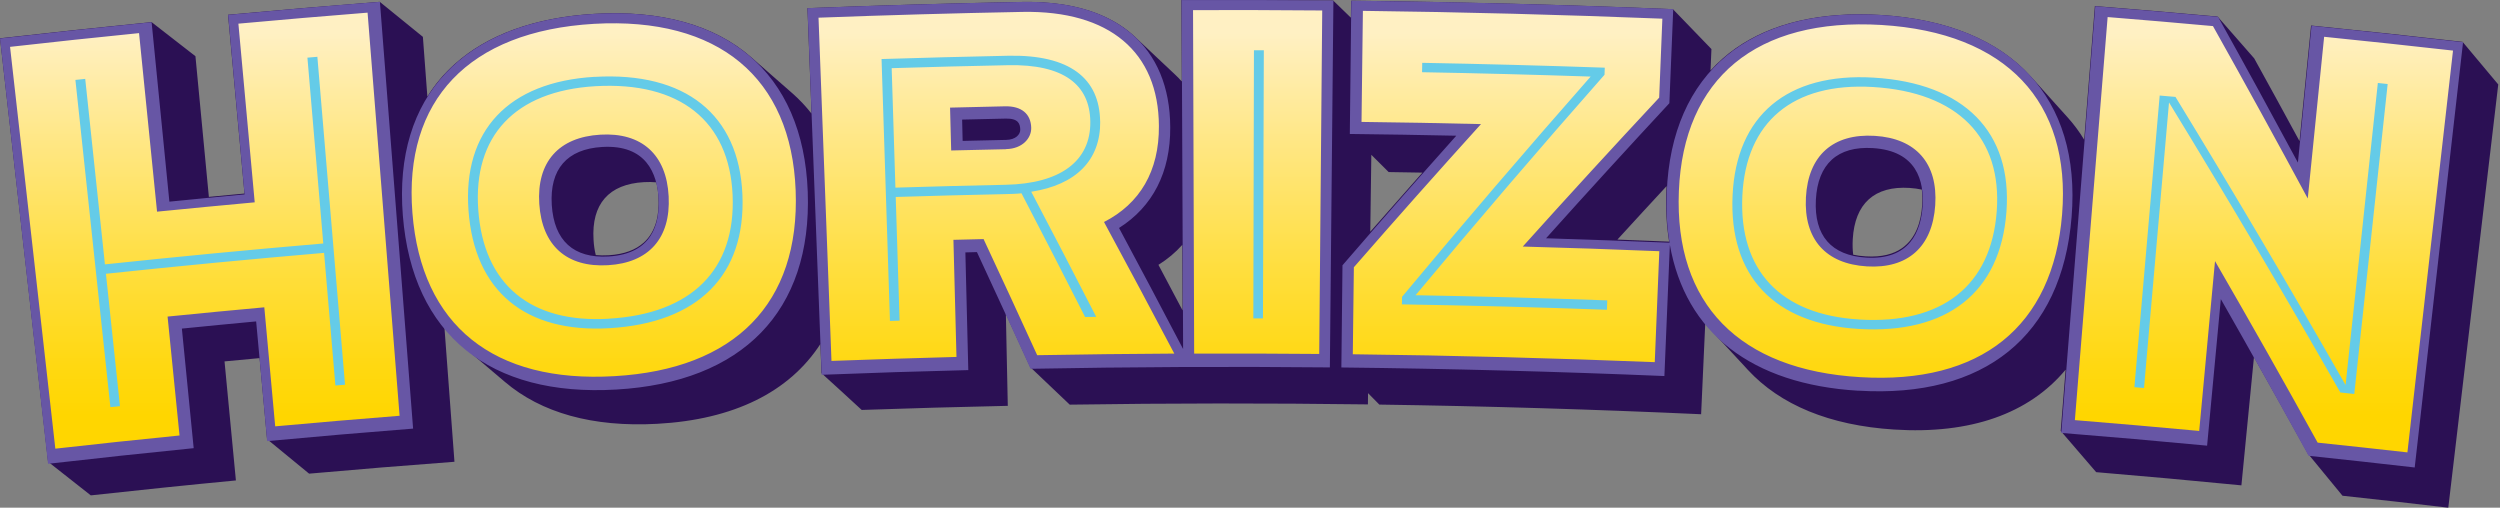 <svg width="650" height="132" viewBox="0 0 650 132" fill="none" xmlns="http://www.w3.org/2000/svg">
<rect x="0" y="0" width="650" height="132" fill="#808080" stroke="none"/>
<path d="M167.294 63.147C165.307 64.911 162.398 66.124 158.213 66.367C157.05 66.431 155.935 66.415 154.901 66.318C154.594 65.105 154.4 63.762 154.32 62.322C153.754 53.052 158.294 47.859 167.439 47.358C168.587 47.293 169.653 47.309 170.639 47.406C170.962 48.733 171.139 50.092 171.204 51.418C171.43 55.511 170.703 60.138 167.31 63.147H167.294ZM307.492 80.749C305.408 76.785 303.307 72.822 301.191 68.858C303.582 67.37 305.65 65.622 307.411 63.649C307.443 69.359 307.46 75.054 307.476 80.765L307.492 80.749ZM356.271 60.251C356.368 53.586 356.449 46.921 356.546 40.256C358.048 41.744 359.551 43.232 361.054 44.737C363.978 44.785 366.903 44.834 369.827 44.883C365.287 49.995 360.763 55.123 356.271 60.251ZM433.972 62.824C429.497 62.63 425.005 62.468 420.529 62.29C424.763 57.647 429.028 53.02 433.31 48.393C433.277 48.862 433.261 49.331 433.245 49.801C433.051 54.427 433.31 58.763 433.972 62.824ZM494.498 64.539C492.317 66.059 489.279 66.917 485.094 66.658C483.931 66.593 482.848 66.448 481.83 66.221C481.669 64.975 481.637 63.633 481.717 62.177C482.251 52.907 487.372 48.28 496.501 48.862C497.649 48.943 498.699 49.089 499.668 49.299C499.83 50.658 499.846 52.033 499.765 53.343C499.491 57.42 498.246 61.934 494.498 64.539ZM609.07 128.894C618.231 129.881 627.409 130.916 636.554 132C640.884 95.325 645.214 58.634 649.545 21.959C646.458 18.254 643.372 14.565 640.27 10.877C627.15 9.372 614.014 7.965 600.878 6.638C599.877 16.652 598.875 26.683 597.873 36.697C593.979 29.514 590.053 22.347 586.094 15.18C582.927 11.556 579.761 7.932 576.578 4.309C565.946 3.338 555.298 2.416 544.667 1.574C543.746 13.158 542.809 24.741 541.888 36.324C540.643 34.27 539.222 32.345 537.622 30.565C534.423 26.99 531.224 23.431 527.992 19.872C519.558 10.553 506.293 4.939 488.907 3.888C473.299 2.95 460.535 6.04 451.212 12.608C448.821 14.29 446.672 16.199 444.733 18.335C444.814 16.474 444.895 14.614 444.975 12.753C441.647 9.291 438.302 5.829 434.958 2.383C407.07 1.235 379.182 0.507 351.279 0.183C351.262 1.655 351.246 3.128 351.23 4.6C349.695 3.111 348.16 1.623 346.625 0.135C333.473 0.005 320.321 -0.027 307.169 0.021C307.201 7.075 307.233 14.129 307.266 21.182C306.733 20.583 306.183 20.017 305.601 19.467C302.128 16.167 298.621 12.883 295.115 9.599C290.51 5.279 284.209 2.416 276.437 1.186C273.174 0.669 269.651 0.442 265.887 0.507C247.241 0.863 228.579 1.397 209.933 2.125C210.289 11.265 210.644 20.405 211 29.546C209.529 27.653 207.881 25.906 206.088 24.32C206.088 24.32 195.279 14.824 195.262 14.84C185.794 6.573 171.947 2.578 154.562 3.597C138.954 4.519 126.626 9.097 118.143 16.733C115.396 19.208 113.037 22.007 111.115 25.113C110.727 19.936 110.339 14.759 109.951 9.583C106.219 6.541 102.487 3.5 98.738 0.474C85.57 1.51 72.418 2.626 59.282 3.839C60.703 19.338 62.141 34.82 63.563 50.318C60.477 50.609 57.391 50.901 54.305 51.192C53.142 38.994 51.978 26.812 50.815 14.614C47.018 11.653 43.221 8.693 39.408 5.748C26.272 7.059 13.136 8.466 0 9.955C4.169 46.646 8.337 83.353 12.49 120.045C16.206 122.957 19.922 125.869 23.606 128.797C36.176 127.422 48.763 126.111 61.334 124.914C60.348 114.593 59.362 104.271 58.377 93.966C61.414 93.675 64.452 93.384 67.49 93.109C68.136 100.13 68.782 107.151 69.428 114.172C73.08 117.165 76.732 120.158 80.367 123.151C92.954 122.034 105.556 120.999 118.159 120.061C117.287 108.445 116.43 96.813 115.558 85.198C117.044 86.977 118.66 88.595 120.421 90.083C124.041 93.141 127.644 96.198 131.247 99.272C140.699 107.329 154.077 111.114 170.865 110.192C190.771 109.108 205.199 101.925 213.294 89.452C213.391 91.976 213.488 94.5 213.585 97.024C217.091 100.194 220.565 103.381 224.039 106.585C236.69 106.148 249.358 105.792 262.025 105.517C261.863 97.541 261.686 89.566 261.524 81.59C263.657 86.217 265.773 90.828 267.874 95.454C271.315 98.706 274.725 101.958 278.134 105.21C303.97 104.821 329.821 104.805 355.657 105.145C355.657 104.158 355.69 103.187 355.69 102.217C356.675 103.203 357.645 104.207 358.63 105.193C386.534 105.598 414.422 106.439 442.293 107.701C442.649 99.855 443.004 91.992 443.36 84.146C443.812 84.68 444.281 85.214 444.765 85.731C447.706 88.886 450.647 92.041 453.571 95.212C453.862 95.519 454.153 95.843 454.427 96.15C462.862 105.274 475.691 110.613 492.462 111.681C512.352 112.959 527.556 107.539 537.057 96.118C536.636 101.424 536.2 106.73 535.78 112.037C538.866 115.612 541.952 119.187 545.006 122.762C557.593 123.814 570.179 124.963 582.766 126.192C583.848 115.078 584.947 103.964 586.03 92.834C590.748 101.197 595.433 109.561 600.054 117.941C603.06 121.581 606.049 125.238 609.038 128.878L609.07 128.894Z" fill="#2B1054"/>
<path d="M600.22 118.489C592.737 104.888 585.142 91.302 577.417 77.765C576.221 90.473 575.041 103.165 573.845 115.873C561.207 114.671 548.569 113.565 535.931 112.558C538.873 75.571 541.814 38.584 544.771 1.614C555.421 2.475 566.055 3.385 576.689 4.36C583.719 16.971 590.636 29.614 597.456 42.273C598.636 30.41 599.816 18.564 600.996 6.701C614.134 8.017 627.273 9.447 640.396 10.958C636.21 47.815 632.008 84.688 627.823 121.545C618.627 120.488 609.415 119.481 600.22 118.506V118.489ZM69.46 114.671C68.507 104.303 67.553 93.935 66.6 83.567C60.151 84.168 53.719 84.785 47.287 85.435C48.305 95.803 49.34 106.155 50.358 116.523C37.72 117.791 25.098 119.139 12.492 120.586C8.323 83.729 4.153 46.856 0 9.999C13.123 8.504 26.262 7.091 39.417 5.774C40.952 21.326 42.487 36.878 44.039 52.43C50.552 51.78 57.065 51.146 63.594 50.545C62.171 34.977 60.733 19.425 59.311 3.857C72.466 2.638 85.621 1.5 98.776 0.477C101.653 37.463 104.529 74.45 107.406 111.437C94.752 112.428 82.114 113.517 69.476 114.687L69.46 114.671ZM483.133 101.589C455.401 99.915 438.206 86.524 434.165 63.659C433.697 75.035 433.228 86.41 432.743 97.77C404.752 96.6 376.745 95.852 348.755 95.543C348.852 86.687 348.948 77.83 349.045 68.973C358.791 57.695 368.649 46.466 378.636 35.286C369.408 35.091 360.18 34.928 350.952 34.831C351.082 23.276 351.211 11.722 351.34 0.168C379.25 0.493 407.144 1.224 435.038 2.378C434.699 10.536 434.376 18.694 434.036 26.835C423.208 38.487 412.526 50.188 401.973 61.953C412.671 62.278 423.386 62.668 434.085 63.107C433.406 59.028 433.163 54.673 433.357 50.025C434.553 18.986 454.852 1.842 489 3.889C523.067 5.986 541.135 25.454 538.614 56.412C536.093 87.434 515.892 103.571 483.149 101.572L483.133 101.589ZM486.915 38.503C477.752 37.951 472.629 42.615 472.128 51.926C471.627 61.254 476.136 66.438 485.202 66.975C496.547 67.673 499.44 60.1 499.876 53.6C500.296 47.116 498.405 39.202 486.915 38.503ZM160.253 101.28C127.43 103.23 107.212 87.061 104.739 56.038C102.267 25.08 120.416 5.628 154.58 3.597C188.647 1.614 208.865 18.807 210.012 49.846C211.16 80.95 193.011 99.379 160.269 101.28H160.253ZM156.584 38.211C147.405 38.747 142.879 43.996 143.461 53.291C144.059 62.603 149.166 67.218 158.232 66.682C169.577 66.016 171.565 58.167 171.226 51.666C170.886 45.182 168.058 37.544 156.584 38.211ZM267.933 95.868C263.344 85.744 258.689 75.636 254.003 65.544C253.001 65.561 251.999 65.593 250.997 65.626C251.255 75.831 251.498 86.037 251.756 96.226C239.054 96.535 226.335 96.941 213.632 97.445C212.404 65.674 211.176 33.888 209.948 2.118C228.597 1.387 247.247 0.85 265.913 0.493C290.203 0.038 304.182 12.096 304.263 33.092C304.328 44.776 299.706 53.746 290.947 59.272C296.554 69.737 302.114 80.235 307.609 90.749C307.479 60.507 307.35 30.264 307.221 0.022C320.376 -0.027 333.531 0.005 346.686 0.135C346.379 31.938 346.072 63.724 345.765 95.527C319.826 95.267 293.872 95.397 267.933 95.885V95.868ZM261.614 36.374C264.039 36.326 265.283 34.993 265.267 33.709C265.234 32.182 264.766 30.768 261.501 30.833C257.72 30.914 253.938 30.995 250.156 31.093C250.205 32.946 250.253 34.782 250.286 36.635C254.067 36.537 257.833 36.456 261.614 36.374Z" fill="#6756A5"/>
<path d="M604.276 9.563C602.851 23.582 601.426 37.584 600.017 51.603C591.953 36.63 583.726 21.69 575.37 6.782C566.252 5.957 557.119 5.165 547.985 4.437C545.151 39.363 542.317 74.289 539.467 109.232C550.253 110.105 561.022 111.043 571.791 112.045C573.167 97.331 574.544 82.6 575.904 67.886C584.973 83.571 593.88 99.304 602.592 115.085C610.382 115.894 618.155 116.751 625.928 117.624C629.879 82.795 633.831 47.981 637.782 13.152C626.608 11.891 615.434 10.695 604.26 9.563H604.276ZM489.184 6.491C456.602 4.55 437.687 20.413 436.505 49.712C435.322 79.076 452.262 96.199 483.646 98.059C514.917 99.967 533.783 84.994 536.147 55.711C538.512 26.476 521.637 8.463 489.184 6.491ZM485.395 69.261C474.691 68.614 468.958 62.211 469.541 51.312C470.124 40.447 476.585 34.658 487.435 35.321C498.172 35.968 503.889 42.484 503.16 53.35C502.431 64.232 495.97 69.907 485.379 69.261H485.395ZM395.922 64.103C407.582 51.118 419.404 38.231 431.387 25.393C431.663 18.553 431.938 11.713 432.213 4.857C406.27 3.823 380.311 3.143 354.352 2.82C354.238 12.441 354.109 22.062 353.995 31.699C364.343 31.828 374.708 32.006 385.056 32.265C373.898 44.602 362.87 57.02 352.003 69.487C351.906 77.022 351.825 84.573 351.728 92.108C377.898 92.415 404.084 93.111 430.238 94.162C430.626 84.541 431.015 74.936 431.42 65.315C419.582 64.83 407.76 64.426 395.922 64.103ZM310.19 2.626C310.287 32.394 310.384 62.162 310.482 91.93C321.315 91.898 332.166 91.93 342.999 92.027C343.259 62.259 343.518 32.491 343.777 2.723C332.587 2.626 321.396 2.594 310.19 2.626ZM287.049 57.716C296.36 52.962 301.397 44.505 301.316 32.75C301.218 13.557 288.506 2.691 265.867 3.095C248.182 3.434 230.498 3.936 212.814 4.599C213.932 34.351 215.065 64.086 216.183 93.838C227.017 93.434 237.851 93.095 248.684 92.803C248.425 82.649 248.166 72.511 247.891 62.356C250.498 62.292 253.122 62.227 255.729 62.162C260.425 72.204 265.073 82.277 269.672 92.351C281.559 92.141 293.429 91.995 305.316 91.93C299.291 80.499 293.202 69.099 287.032 57.699L287.049 57.716ZM261.575 38.797C256.814 38.894 252.069 39.007 247.308 39.121C247.211 35.402 247.114 31.699 247.016 27.98C251.794 27.851 256.571 27.753 261.348 27.64C265.575 27.559 268.037 29.597 268.118 33.251C268.166 35.951 265.802 38.684 261.591 38.765L261.575 38.797ZM154.418 6.199C121.819 8.124 104.913 26.12 107.228 55.355C109.544 84.654 128.378 99.659 159.778 97.8C191.033 96.005 208.005 78.914 206.871 49.534C205.754 20.235 186.855 4.34 154.418 6.199ZM158.094 68.953C147.374 69.584 140.928 63.892 140.216 53.01C139.503 42.16 145.236 35.644 156.102 35.014C166.823 34.383 173.301 40.188 173.851 51.054C174.418 61.936 168.669 68.339 158.078 68.953H158.094ZM61.982 6.151C63.391 21.641 64.816 37.132 66.225 52.606C57.755 53.382 49.285 54.191 40.832 55.032C39.278 39.557 37.723 24.083 36.152 8.609C24.962 9.724 13.788 10.921 2.614 12.182C6.533 47.011 10.468 81.824 14.387 116.654C25.14 115.441 35.909 114.293 46.678 113.226C45.642 102.926 44.605 92.609 43.569 82.309C51.941 81.469 60.33 80.66 68.719 79.9C69.658 90.216 70.597 100.533 71.552 110.849C82.322 109.862 93.107 108.957 103.892 108.1C101.123 73.157 98.338 38.231 95.569 3.289C84.362 4.178 73.172 5.132 61.982 6.151Z" fill="url(#paint0_linear_5171_19540)"/>
<path d="M618.238 21.574C615.442 47.751 612.645 73.928 609.849 100.105C595.544 75.028 580.802 50.047 565.624 25.196C564.25 25.083 562.893 24.953 561.519 24.84C559.32 50.112 557.138 75.4 554.94 100.671C555.78 100.736 556.605 100.817 557.445 100.881C559.611 76.127 561.777 51.389 563.943 26.635C579.234 51.648 594.089 76.79 608.491 102.046C609.704 102.175 610.9 102.304 612.112 102.434C615.005 75.578 617.899 48.705 620.792 21.849C619.935 21.752 619.079 21.671 618.238 21.574ZM487.148 20.183C464.696 18.841 451.426 30.03 450.472 50.791C449.502 71.826 461.35 84.212 483.22 85.521C506.222 86.912 520.09 76.095 521.674 55.092C523.226 34.364 510.764 21.606 487.148 20.183ZM483.382 83.064C462.983 81.851 452.104 70.355 453.01 50.92C453.915 31.744 466.102 21.38 487.003 22.625C509.066 23.967 520.559 35.77 519.153 54.914C517.714 74.316 504.912 84.373 483.382 83.08V83.064ZM368.052 76.758C384.086 57.501 400.46 38.389 417.174 19.44C417.19 18.825 417.223 18.211 417.239 17.596C401.414 17.047 385.606 16.626 369.781 16.335C369.781 17.144 369.749 17.968 369.733 18.777C384.345 19.036 398.957 19.424 413.569 19.909C396.888 38.858 380.546 57.954 364.528 77.178C364.528 77.825 364.512 78.472 364.495 79.135C382.26 79.426 400.04 79.894 417.804 80.541C417.837 79.733 417.869 78.908 417.885 78.1C401.269 77.501 384.668 77.049 368.052 76.758ZM326.025 13.069C325.977 36.304 325.912 59.554 325.864 82.789C326.704 82.789 327.528 82.789 328.369 82.789C328.45 59.554 328.531 36.304 328.595 13.069C327.739 13.069 326.882 13.069 326.025 13.069ZM286.035 31.615C285.906 20.361 278.131 14.185 262.193 14.492C251.202 14.719 240.194 15.01 229.203 15.349C229.93 38.05 230.657 60.751 231.385 83.452C232.225 83.419 233.05 83.403 233.89 83.371C233.551 72.651 233.228 61.931 232.888 51.211C242.393 50.92 251.913 50.661 261.418 50.468C262.808 50.435 264.327 50.403 265.588 50.257C271.165 60.961 276.676 71.681 282.124 82.417C283.094 82.417 284.047 82.384 285.017 82.384C279.457 71.519 273.815 60.686 268.126 49.853C279.764 48.058 286.149 41.639 286.052 31.599L286.035 31.615ZM261.482 48.042C251.929 48.236 242.376 48.495 232.807 48.786C232.484 38.438 232.161 28.074 231.837 17.726C241.924 17.419 252.01 17.144 262.113 16.95C276.499 16.659 283.368 21.978 283.481 31.647C283.595 41.914 275.674 47.751 261.482 48.042ZM154.606 19.973C132.138 21.299 120.29 33.992 121.809 54.72C123.345 75.723 136.567 86.621 158.453 85.327C181.454 83.985 193.949 71.6 193.028 50.565C192.122 29.804 178.238 18.615 154.622 19.989L154.606 19.973ZM158.307 82.87C137.908 84.082 125.737 73.961 124.347 54.542C122.973 35.398 133.851 23.66 154.751 22.415C176.799 21.137 189.601 31.485 190.474 50.661C191.347 70.112 179.822 81.608 158.307 82.853V82.87ZM79.928 14.977C81.302 31.081 82.676 47.201 84.05 63.305C65.106 64.922 46.194 66.733 27.282 68.738C25.569 52.666 23.871 36.579 22.158 20.507C21.301 20.604 20.445 20.685 19.604 20.782C22.643 49.142 25.682 77.501 28.704 105.861C29.529 105.781 30.353 105.684 31.194 105.603C29.981 94.123 28.753 82.659 27.541 71.18C46.436 69.175 65.348 67.364 84.26 65.747C85.246 77.243 86.216 88.739 87.202 100.235C88.042 100.17 88.867 100.089 89.707 100.024C87.315 71.6 84.907 43.192 82.514 14.767C81.658 14.832 80.801 14.912 79.928 14.993V14.977Z" fill="#64CBE8"/>
<defs>
<linearGradient id="paint0_linear_5171_19540" x1="320.214" y1="108.116" x2="320.214" y2="8.657" gradientUnits="userSpaceOnUse">
<stop stop-color="#FFD600"/>
<stop offset="0.13" stop-color="#FFD811"/>
<stop offset="0.38" stop-color="#FFDE3D"/>
<stop offset="0.72" stop-color="#FFE785"/>
<stop offset="1" stop-color="#FFF0C3"/>
</linearGradient>
</defs>
</svg>
